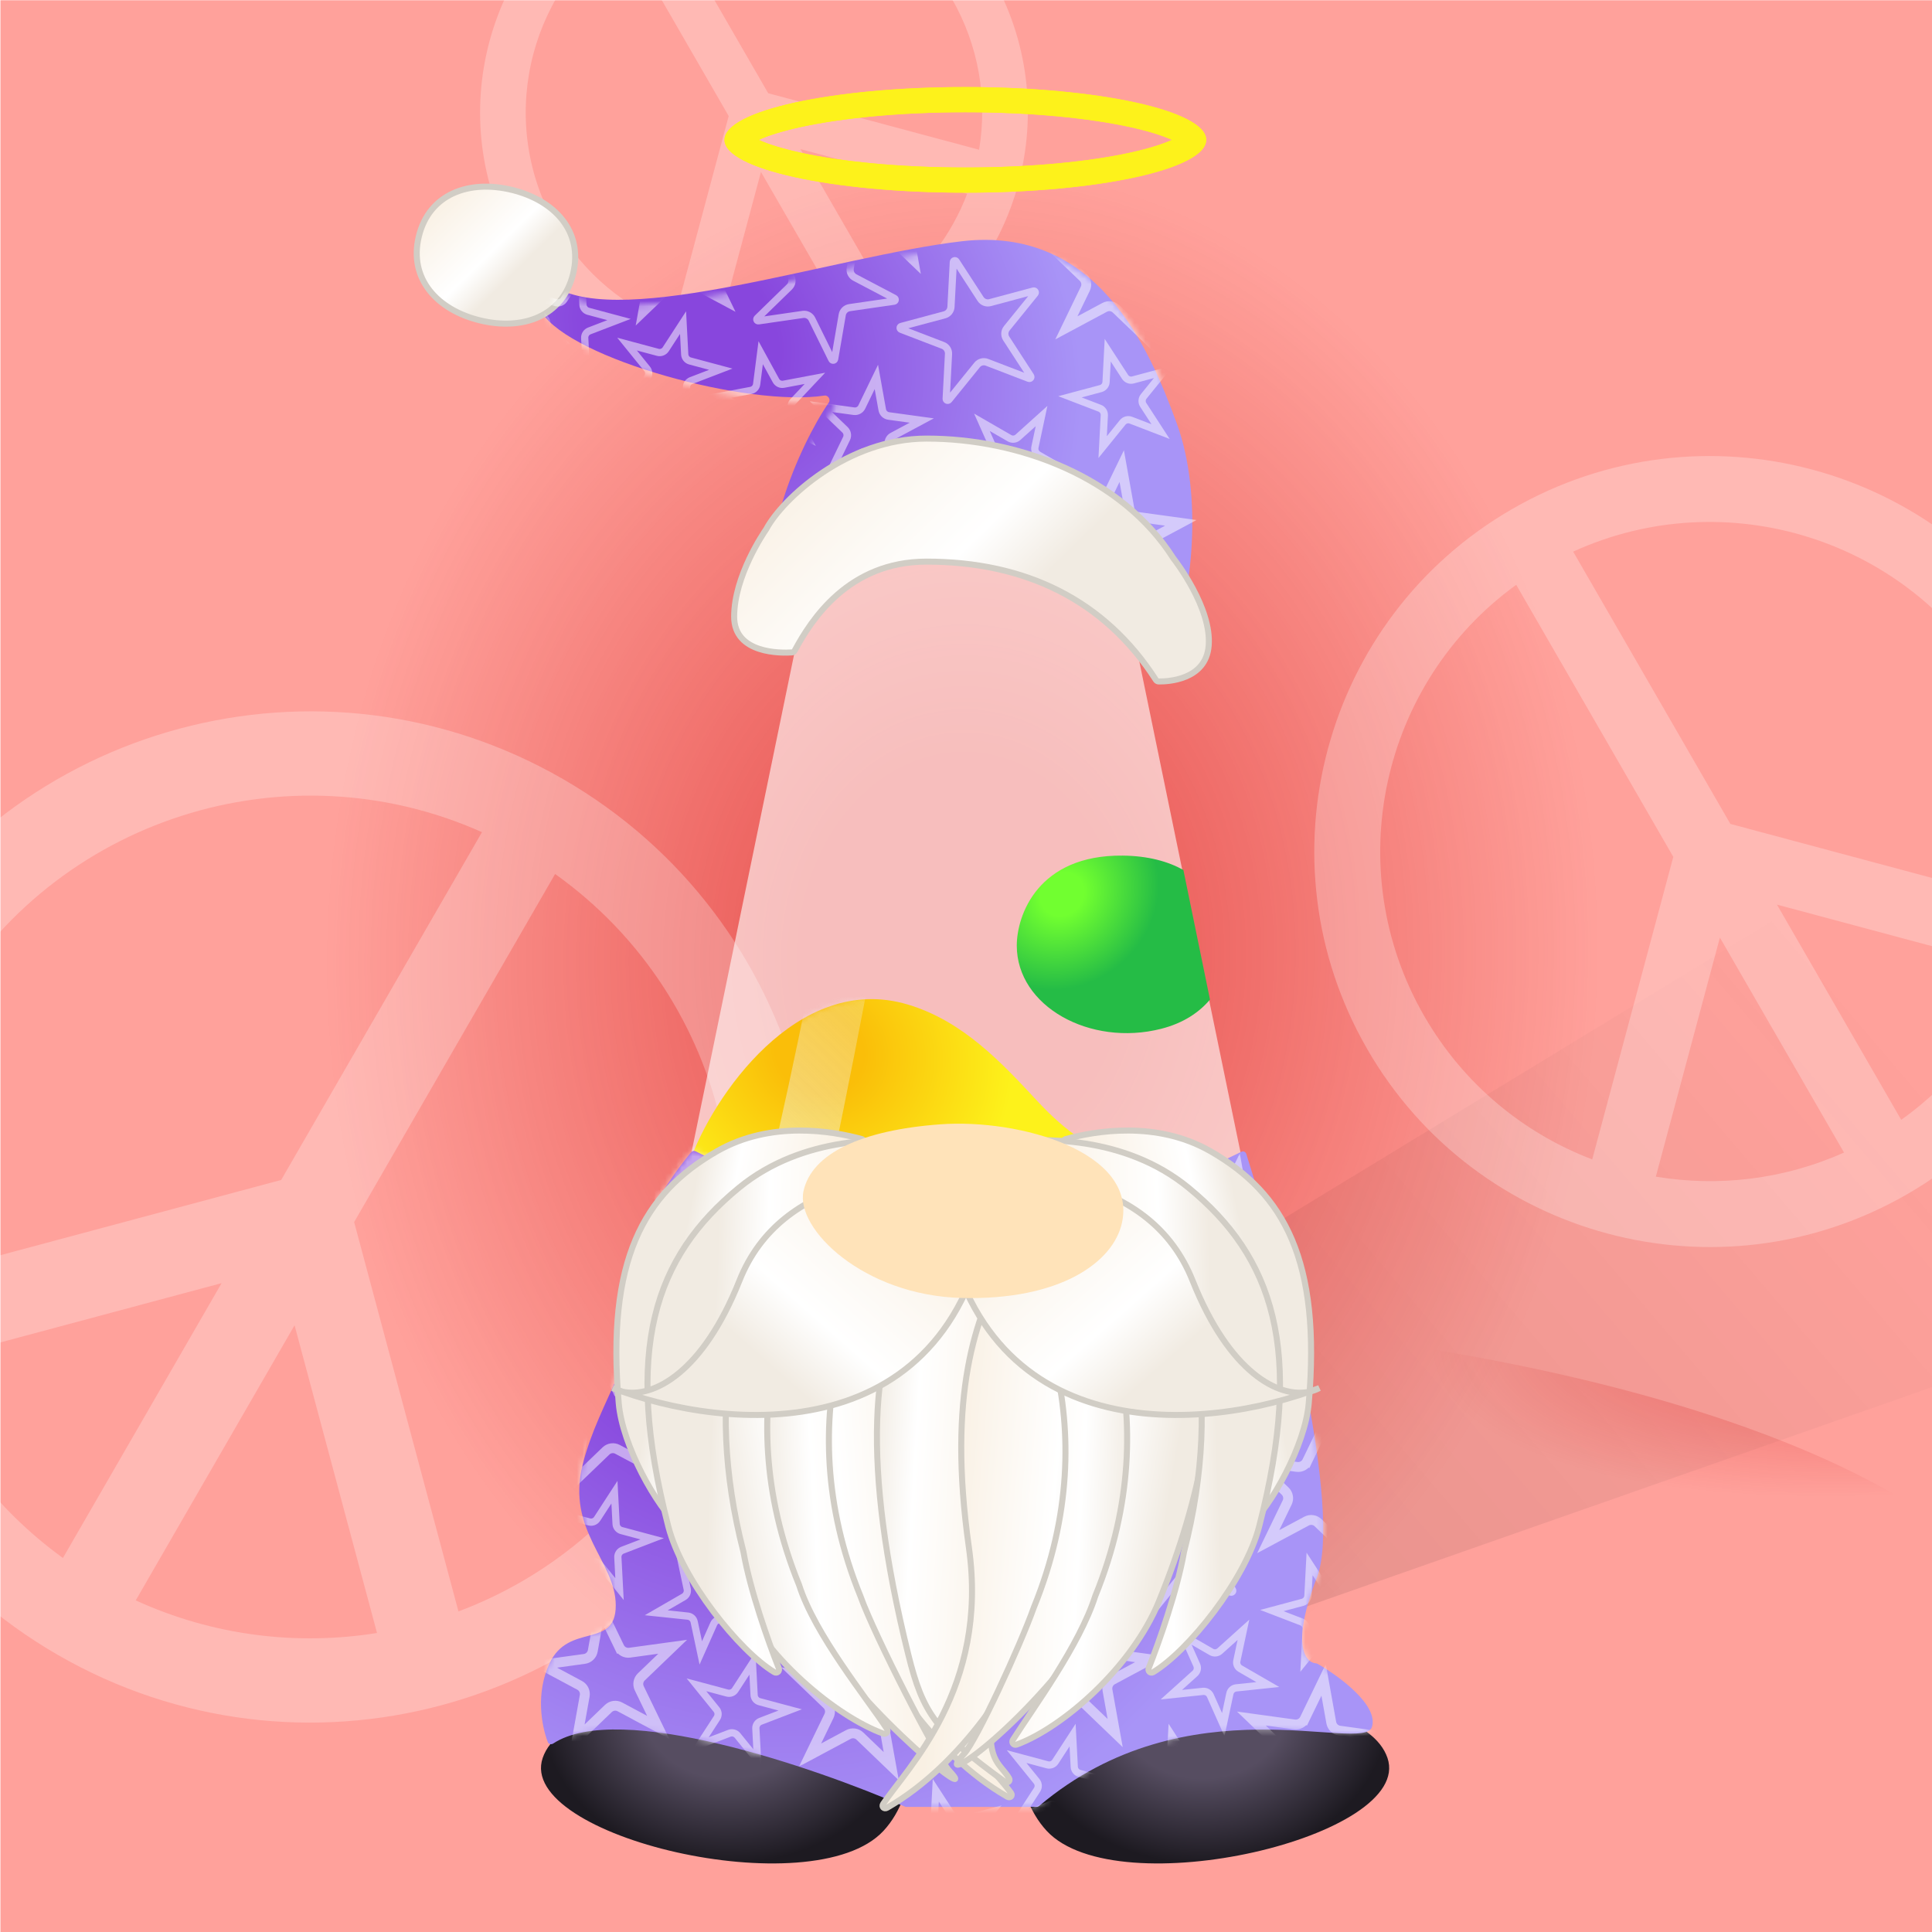 
    <svg width="350" height="350" viewBox="0 0 350 350" fill="none" xmlns="http://www.w3.org/2000/svg">
    
  <!-- Peach BG -->
  <g clip-path="url(#clip0_28_283)">
  <rect width="350" height="350" fill="white"/>
  <rect x="0.08" y="0.045" width="350" height="350" fill="#FFA19B"/>
  <path d="M135.979 279.538L354.5 146.5L430.987 222.879L219.56 297.049C219.56 297.049 203 274 182 273C161 272 135.979 279.538 135.979 279.538Z" fill="url(#paint0_linear_28_283)" fill-opacity="0.1"/>
  <g opacity="0.45" filter="url(#filter0_f_28_283)">
  <ellipse rx="194.596" ry="66.764" transform="matrix(1 0.002 0.002 -1 176.078 304.638)" fill="url(#paint1_radial_28_283)"/>
  </g>
  <g opacity="0.7" filter="url(#filter1_f_28_283)">
  <ellipse cx="174.396" cy="137.609" rx="196.647" ry="242.448" transform="rotate(0.127 174.396 137.609)" fill="url(#paint2_radial_28_283)" fill-opacity="0.6"/>
  </g>
  </g>
  <defs>
  <filter id="filter0_f_28_283" x="-23.076" y="233.315" width="398.306" height="142.646" filterUnits="userSpaceOnUse" color-interpolation-filters="sRGB">
  <feFlood flood-opacity="0" result="BackgroundImageFix"/>
  <feBlend mode="normal" in="SourceGraphic" in2="BackgroundImageFix" result="shape"/>
  <feGaussianBlur stdDeviation="2.279" result="effect1_foregroundBlur_28_283"/>
  </filter>
  <filter id="filter1_f_28_283" x="-26.808" y="-109.396" width="402.409" height="494.01" filterUnits="userSpaceOnUse" color-interpolation-filters="sRGB">
  <feFlood flood-opacity="0" result="BackgroundImageFix"/>
  <feBlend mode="normal" in="SourceGraphic" in2="BackgroundImageFix" result="shape"/>
  <feGaussianBlur stdDeviation="2.279" result="effect1_foregroundBlur_28_283"/>
  </filter>
  <linearGradient id="paint0_linear_28_283" x1="194.835" y1="260.638" x2="316.537" y2="156.936" gradientUnits="userSpaceOnUse">
  <stop/>
  <stop offset="1" stop-color="#333333" stop-opacity="0"/>
  </linearGradient>
  <radialGradient id="paint1_radial_28_283" cx="0" cy="0" r="1" gradientUnits="userSpaceOnUse" gradientTransform="translate(194.596 76.624) rotate(99.123) scale(43.977 125.337)">
  <stop offset="0.229" stop-color="#CF0000"/>
  <stop offset="0.906" stop-color="#CF0000" stop-opacity="0"/>
  </radialGradient>
  <radialGradient id="paint2_radial_28_283" cx="0" cy="0" r="1" gradientUnits="userSpaceOnUse" gradientTransform="translate(174.396 173.413) rotate(92.559) scale(157.837 128.153)">
  <stop offset="0.229" stop-color="#CF0000"/>
  <stop offset="0.906" stop-color="#CF0000" stop-opacity="0"/>
  </radialGradient>
  <clipPath id="clip0_28_283">
  <rect width="350" height="350" fill="white"/>
  </clipPath>
  </defs>

    
  <!-- Peace Overlay -->
  <g clip-path="url(#clip0_589_71590)">
  <g style="mix-blend-mode:overlay">
  <path fill-rule="evenodd" clip-rule="evenodd" d="M10.438 299.782C54.242 325.073 110.255 310.064 135.546 266.26C160.836 222.455 145.828 166.443 102.023 141.152C58.219 115.861 2.206 130.87 -23.085 174.674C-48.375 218.479 -33.367 274.492 10.438 299.782ZM-9.865 182.307C9.87 148.124 52.054 134.983 87.313 150.756L50.937 213.761L-19.133 232.536C-21.82 215.821 -18.99 198.11 -9.865 182.307ZM64.157 221.392L100.563 158.335C132.246 180.885 142.166 224.264 122.326 258.628C113.124 274.566 99.041 285.93 83.055 291.921L64.157 221.392ZM68.299 295.83C53.848 298.153 38.653 296.353 24.589 289.926L53.363 240.087L68.299 295.83ZM-15.224 247.291L40.144 232.455L11.4 282.241C-1.065 273.218 -10.105 260.949 -15.224 247.291Z" fill="white" fill-opacity="0.25"/>
  </g>
  <g style="mix-blend-mode:overlay">
  <path fill-rule="evenodd" clip-rule="evenodd" d="M345.565 216.307C379.83 196.524 391.57 152.71 371.787 118.446C352.005 84.181 308.191 72.441 273.926 92.224C239.661 112.007 227.921 155.821 247.704 190.085C267.487 224.35 311.301 236.09 345.565 216.307ZM258.044 184.115C242.607 157.377 250.204 123.661 274.679 105.945L303.132 155.228L288.446 210.038C276.072 205.321 265.182 196.477 258.044 184.115ZM313.472 149.258L284.995 99.934C312.662 87.29 345.928 97.536 361.447 124.416C368.645 136.883 370.835 150.868 368.641 164.04L313.472 149.258ZM365.518 175.565C361.44 186.263 354.277 195.853 344.423 202.866L321.915 163.881L365.518 175.565ZM299.97 213.161L311.575 169.852L334.059 208.795C323.072 213.71 311.224 215.036 299.97 213.161Z" fill="white" fill-opacity="0.25"/>
  </g>
  <g style="mix-blend-mode:overlay">
  <path fill-rule="evenodd" clip-rule="evenodd" d="M161.393 63.318C185.12 49.619 193.25 19.279 179.551 -4.449C165.852 -28.176 135.511 -36.306 111.784 -22.607C88.056 -8.908 79.927 21.433 93.626 45.16C107.325 68.887 137.665 77.017 161.393 63.318ZM100.786 41.026C90.096 22.51 95.357 -0.837 112.305 -13.105L132.009 21.022L121.839 58.977C113.27 55.711 105.729 49.586 100.786 41.026ZM139.169 16.888L119.449 -17.268C138.608 -26.023 161.644 -18.928 172.39 -0.315C177.375 8.319 178.891 18.003 177.372 27.125L139.169 16.888ZM175.209 35.105C172.385 42.513 167.425 49.154 160.601 54.011L145.015 27.015L175.209 35.105ZM129.819 61.139L137.855 31.149L153.425 58.116C145.816 61.519 137.612 62.438 129.819 61.139Z" fill="white" fill-opacity="0.25"/>
  </g>
  </g>
  <defs>
  <clipPath id="clip0_589_71590">
  <rect width="350" height="350" fill="white"/>
  </clipPath>
  </defs>

    
  <!-- Normal Glass -->
    <path d="M148.717 95L125.019 209.98C124.948 210.324 125.078 210.673 125.367 210.873C128.479 213.027 147.033 225 175 225C202.967 225 221.521 213.027 224.633 210.873C224.922 210.673 225.052 210.324 224.981 209.98L201.283 95C201.249 95.067 201.205 95.129 201.15 95.184C199.818 96.524 193.18 102.106 175 102.106C156.82 102.106 150.182 96.524 148.85 95.184C148.795 95.129 148.751 95.067 148.717 95Z" fill="#FFFFFF" fill-opacity="0.6"/>
  
    
    
    
    
  <!-- Lava 3 -->
    <!-- Color -->
    <path d="M214.381 157.604L219.2 181.084C217.285 183.349 214.448 185.339 210.334 186.382C197.471 189.642 184.2 182.306 184.2 171.303C184.2 165.801 188.039 154.839 203.392 155.002C208.021 155.051 211.616 156.065 214.381 157.604Z" fill="url(#paint0_radial_931_113862)"/>
<defs>
<radialGradient id="paint0_radial_931_113862" cx="0" cy="0" r="1" gradientUnits="userSpaceOnUse" gradientTransform="translate(192.4 161.977) rotate(48.294) scale(18.572 20.459)">
<stop offset="0.203" style="stop-color: #71FF30;"/>
<stop offset="0.891" style="stop-color: #25BC46;"/>
</radialGradient>
</defs>
  
    
  <!-- Lava 4 -->
    <!-- Color -->
    <path d="M225 210.659C220.5 214 200.704 225 175.402 225C147.201 225 128.492 213.024 125.354 210.869C125.163 210.738 125.042 210.543 125 210.328C128.968 198.996 144.393 175.959 164.496 181.99C174.451 184.976 181.421 192.474 187.975 199.525C198.127 210.446 208 213.5 225 210.659C224.675 211.045 225.345 210.27 225 210.659Z" fill="url(#paint0_radial_931_113863)"/>
<mask id="mask0_931_113863" style="mask-type:alpha" maskUnits="userSpaceOnUse" x="124" y="180" width="101" height="45">
<path d="M223.866 211.799C218.236 215.343 200.575 225 175.272 225C147.071 225 128.362 213.003 125.225 210.845C125.034 210.714 124.912 210.519 124.87 210.303C128.839 198.951 144.263 175.875 164.366 181.916C174.321 184.908 181.291 192.418 187.845 199.481C197.997 210.421 207.154 220.288 224.87 210.635C224.545 211.021 224.21 211.409 223.866 211.799Z" fill="url(#paint1_radial_931_113863)"/>
</mask>
<g mask="url(#mask0_931_113863)">
<g filter="url(#filter0_f_931_113863)">
<mask id="mask1_931_113863" style="mask-type:alpha" maskUnits="userSpaceOnUse" x="124" y="94" width="102" height="132">
<path d="M148.862 95.32C148.949 94.896 149.322 94.592 149.755 94.592H200.246C200.679 94.592 201.052 94.896 201.139 95.32L224.993 211.414C225.075 211.811 224.888 212.211 224.527 212.393C220.624 214.365 198.376 225.073 175 225.383C151.578 225.694 129.288 214.434 125.45 212.396C125.1 212.21 124.924 211.818 125.004 211.429L148.862 95.32Z" fill="#577096" fill-opacity="0.75"/>
</mask>
<g mask="url(#mask1_931_113863)">
<g filter="url(#filter1_f_931_113863)">
<path d="M155.407 125.557C156.47 105.273 134.471 86.439 128.929 67.254C133.388 65.453 144.05 71.046 152.675 76.381C163.456 83.049 162.879 109.38 164.625 126.04C166.022 139.368 148.453 223.657 144.015 241.737L131.716 241.093C140.242 214.936 154.587 141.211 155.407 125.557Z" fill="url(#paint2_linear_931_113863)" fill-opacity="0.6"/>
</g>
</g>
</g>
</g>
<defs>
<filter id="filter0_f_931_113863" x="122.591" y="92.313" width="105.59" height="135.355" filterUnits="userSpaceOnUse" color-interpolation-filters="sRGB">
<feFlood flood-opacity="0" result="BackgroundImageFix"/>
<feBlend mode="normal" in="SourceGraphic" in2="BackgroundImageFix" result="shape"/>
<feGaussianBlur stdDeviation="1.139" result="effect1_foregroundBlur_931_113863"/>
</filter>
<filter id="filter1_f_931_113863" x="128.017" y="65.999" width="37.598" height="176.65" filterUnits="userSpaceOnUse" color-interpolation-filters="sRGB">
<feFlood flood-opacity="0" result="BackgroundImageFix"/>
<feBlend mode="normal" in="SourceGraphic" in2="BackgroundImageFix" result="shape"/>
<feGaussianBlur stdDeviation="0.456" result="effect1_foregroundBlur_931_113863"/>
</filter>
<radialGradient id="paint0_radial_931_113863" cx="0" cy="0" r="1" gradientUnits="userSpaceOnUse" gradientTransform="translate(148.451 190.545) rotate(28.226) scale(40.108 37.068)">
<stop offset="0.203" style="stop-color: #FABE09;"/>
<stop offset="0.891" style="stop-color: #FDF21B;"/>
</radialGradient>
<radialGradient id="paint1_radial_931_113863" cx="0" cy="0" r="1" gradientUnits="userSpaceOnUse" gradientTransform="translate(146.382 191.229) rotate(27.085) scale(58.922 42.316)">
<stop offset="0.302" stop-color="#FFB800"/>
<stop offset="1" stop-color="#FF7800"/>
</radialGradient>
<linearGradient id="paint2_linear_931_113863" x1="160.729" y1="221.194" x2="201.954" y2="178.256" gradientUnits="userSpaceOnUse">
<stop stop-color="#F2F2F2"/>
<stop offset="0" stop-color="#F2F2F2"/>
<stop offset="0.052" stop-color="#F2F2F2" stop-opacity="0.948"/>
<stop offset="1" stop-color="#F2F2F2" stop-opacity="0"/>
</linearGradient>
</defs>
  
  
    
  <!-- OG Wizard -->
  <path d="M213.19 76.728C218.026 90.013 215.819 107.746 212.535 116.332C212.349 116.819 211.696 116.87 211.399 116.441C202.343 103.371 186.05 97.091 169.228 97.091C156.313 97.091 145.639 106.089 142.042 111.453C141.751 111.888 141.085 111.872 140.884 111.388C136.228 100.167 144.843 80.616 150.16 72.905C150.525 72.375 150.004 71.561 149.368 71.659C135.565 73.781 103.549 65.07 98.147 56.608C98.046 56.45 98.033 56.262 98.093 56.084L99.378 52.27C99.521 51.847 100.032 51.684 100.412 51.918C112.949 59.663 151.386 46.373 174.237 43.706C198.722 40.849 208.182 62.969 213.19 76.728Z" fill="url(#paint0_radial_878_99912)"/>
  <path d="M103.819 49.622C101.941 57.338 94.687 59.921 86.971 58.043C79.255 56.166 73.999 50.538 75.877 42.822C77.755 35.106 85.009 32.522 92.725 34.4C100.441 36.278 105.697 41.906 103.819 49.622Z" fill="url(#paint1_linear_878_99912)" stroke="#D1CDC5" stroke-width="1.091"/>
  <mask id="mask0_878_99912" style="mask-type:alpha" maskUnits="userSpaceOnUse" x="99" y="44" width="118" height="74">
  <path d="M214.19 77.728C219.026 91.013 216.819 108.746 213.535 117.332C213.349 117.819 212.696 117.87 212.399 117.441C203.343 104.371 187.05 98.091 170.228 98.091C157.313 98.091 146.639 107.089 143.042 112.453C142.751 112.888 142.085 112.872 141.884 112.388C137.228 101.167 145.843 81.616 151.16 73.905C151.525 73.375 151.004 72.561 150.368 72.659C136.565 74.781 104.549 66.07 99.147 57.608C99.046 57.45 99.033 57.262 99.093 57.084L100.378 53.27C100.521 52.847 101.032 52.684 101.412 52.918C113.949 60.663 152.386 47.373 175.237 44.706C199.722 41.849 209.182 63.969 214.19 77.728Z" fill="url(#paint2_radial_878_99912)"/>
  </mask>
  <g mask="url(#mask0_878_99912)">
  <path d="M120.772 32.783L124.201 39.867L125.007 39.477L124.201 39.868C124.539 40.566 125.289 40.967 126.058 40.861L133.855 39.789L128.177 45.24C127.618 45.777 127.468 46.614 127.806 47.312L131.235 54.397L124.296 50.681C123.612 50.315 122.77 50.431 122.211 50.968L116.532 56.42L117.922 48.672C118.059 47.908 117.688 47.143 117.004 46.777L110.065 43.061L117.863 41.989C118.632 41.883 119.245 41.294 119.382 40.531L120.772 32.783Z" stroke="white" stroke-opacity="0.5" stroke-width="1.791"/>
  <path d="M121.205 79.441L124.635 86.525L125.441 86.135L124.635 86.525C124.973 87.224 125.722 87.625 126.491 87.519L134.289 86.446L128.611 91.898C128.051 92.435 127.901 93.272 128.239 93.97L131.669 101.055L124.73 97.339C124.046 96.973 123.204 97.089 122.644 97.626L116.966 103.078L118.355 95.33C118.492 94.566 118.122 93.801 117.438 93.435L110.499 89.719L118.297 88.646C119.065 88.541 119.679 87.952 119.816 87.188L121.205 79.441Z" stroke="white" stroke-opacity="0.5" stroke-width="1.791"/>
  <path d="M154.942 40.352C155.132 40.166 155.449 40.333 155.404 40.595L154.028 48.606C153.912 49.278 154.243 49.948 154.847 50.266L162.04 54.05C162.276 54.174 162.215 54.527 161.952 54.565L153.908 55.732C153.233 55.83 152.697 56.352 152.582 57.024L151.206 65.035C151.161 65.297 150.806 65.349 150.689 65.11L147.093 57.82C146.791 57.208 146.13 56.86 145.455 56.958L137.411 58.125C137.147 58.163 136.989 57.842 137.18 57.656L143.002 51.984C143.49 51.508 143.617 50.771 143.315 50.16L139.72 42.87C139.602 42.631 139.858 42.381 140.094 42.505L147.288 46.289C147.891 46.607 148.631 46.5 149.12 46.024L154.942 40.352Z" stroke="white" stroke-opacity="0.5" stroke-width="1.3"/>
  <path d="M123.741 58.444L124.043 64.198C124.072 64.765 124.464 65.248 125.013 65.395L130.578 66.886L125.199 68.951C124.669 69.155 124.33 69.677 124.36 70.244L124.661 75.997L121.035 71.52C120.678 71.078 120.077 70.917 119.547 71.121L114.168 73.186L117.306 68.354C117.615 67.877 117.582 67.256 117.225 66.815L113.599 62.337L119.164 63.828C119.713 63.975 120.294 63.752 120.603 63.276L123.741 58.444Z" stroke="white" stroke-opacity="0.5" stroke-width="1.311"/>
  <path d="M147.306 91.444L147.607 97.198C147.637 97.765 148.028 98.248 148.577 98.395L154.142 99.886L148.763 101.951C148.233 102.155 147.894 102.677 147.924 103.244L148.225 108.997L144.6 104.52C144.242 104.078 143.641 103.917 143.111 104.121L137.732 106.186L140.87 101.354C141.179 100.877 141.147 100.256 140.789 99.815L137.164 95.337L142.729 96.828C143.277 96.975 143.858 96.752 144.168 96.276L147.306 91.444Z" stroke="white" stroke-opacity="0.5" stroke-width="1.311"/>
  <path d="M105.306 49.444L105.607 55.197C105.637 55.765 106.028 56.248 106.577 56.395L112.142 57.886L106.763 59.951C106.233 60.155 105.894 60.676 105.924 61.244L106.225 66.997L102.6 62.52C102.242 62.078 101.641 61.917 101.111 62.121L95.732 64.186L98.87 59.354C99.179 58.877 99.147 58.256 98.789 57.815L95.163 53.337L100.729 54.828C101.277 54.975 101.858 54.752 102.168 54.276L105.306 49.444Z" stroke="white" stroke-opacity="0.5" stroke-width="1.311"/>
  <path d="M137.807 63.894L140.572 68.949C140.845 69.447 141.407 69.713 141.966 69.608L147.627 68.54L143.675 72.732C143.285 73.145 143.206 73.762 143.478 74.26L146.244 79.315L141.035 76.851C140.522 76.608 139.911 76.724 139.521 77.137L135.568 81.329L136.302 75.614C136.374 75.051 136.076 74.505 135.562 74.262L130.354 71.798L136.016 70.73C136.574 70.625 137.001 70.172 137.073 69.609L137.807 63.894Z" stroke="white" stroke-opacity="0.5" stroke-width="1.311"/>
  <path d="M203.645 37.783L200.216 44.867L199.41 44.477L200.216 44.868C199.877 45.566 199.128 45.967 198.359 45.861L190.562 44.789L196.24 50.24C196.799 50.777 196.949 51.614 196.611 52.312L193.181 59.397L200.121 55.681C200.805 55.315 201.647 55.431 202.206 55.968L207.885 61.42L206.495 53.672C206.358 52.908 206.729 52.143 207.413 51.777L214.352 48.061L206.554 46.989C205.785 46.883 205.172 46.294 205.035 45.531L203.645 37.783Z" stroke="white" stroke-opacity="0.5" stroke-width="1.791"/>
  <path d="M161.212 23.441L157.782 30.525L156.976 30.135L157.782 30.525C157.444 31.224 156.695 31.625 155.926 31.519L148.128 30.446L153.806 35.898C154.366 36.435 154.516 37.272 154.178 37.97L150.748 45.055L157.687 41.339C158.371 40.973 159.213 41.089 159.773 41.626L165.451 47.078L164.061 39.33C163.925 38.566 164.295 37.801 164.979 37.435L171.918 33.719L164.12 32.646C163.352 32.541 162.738 31.952 162.601 31.188L161.212 23.441Z" stroke="white" stroke-opacity="0.5" stroke-width="1.791"/>
  <path d="M158.761 68.285L156.125 73.728C155.866 74.265 155.29 74.573 154.699 74.492L148.708 73.668L153.071 77.856C153.501 78.269 153.616 78.912 153.356 79.448L150.721 84.892L156.052 82.037C156.578 81.756 157.225 81.845 157.655 82.257L162.018 86.446L160.95 80.493C160.845 79.906 161.129 79.319 161.655 79.037L166.986 76.182L160.995 75.358C160.405 75.277 159.933 74.825 159.828 74.238L158.761 68.285Z" stroke="white" stroke-opacity="0.5" stroke-width="1.376"/>
  <path d="M169.645 84.441L166.216 91.525L165.41 91.135L166.216 91.525C165.877 92.224 165.128 92.625 164.359 92.519L156.562 91.446L162.24 96.898C162.799 97.435 162.949 98.272 162.611 98.97L159.181 106.055L166.121 102.339C166.805 101.973 167.647 102.089 168.206 102.626L173.885 108.078L172.495 100.33C172.358 99.566 172.729 98.801 173.413 98.435L180.352 94.719L172.554 93.646C171.785 93.541 171.172 92.952 171.035 92.188L169.645 84.441Z" stroke="white" stroke-opacity="0.5" stroke-width="1.791"/>
  <path d="M203.212 84.441L199.782 91.525L198.976 91.135L199.782 91.525C199.444 92.224 198.695 92.625 197.926 92.519L190.128 91.446L195.806 96.898C196.366 97.435 196.516 98.272 196.178 98.97L192.748 106.055L199.687 102.339C200.371 101.973 201.213 102.089 201.773 102.626L207.451 108.078L206.061 100.33C205.925 99.566 206.295 98.801 206.979 98.435L213.918 94.719L206.12 93.646C205.352 93.541 204.738 92.952 204.601 92.188L203.212 84.441Z" stroke="white" stroke-opacity="0.5" stroke-width="1.791"/>
  <path d="M173.21 47.344C173.065 47.12 172.719 47.213 172.705 47.479L172.279 55.596C172.244 56.277 171.773 56.858 171.114 57.035L163.263 59.139C163.006 59.207 162.987 59.565 163.236 59.66L170.824 62.573C171.461 62.818 171.868 63.444 171.832 64.126L171.407 72.243C171.393 72.509 171.727 72.637 171.895 72.43L177.01 66.113C177.439 65.583 178.161 65.39 178.798 65.634L186.387 68.547C186.635 68.642 186.86 68.364 186.715 68.141L182.289 61.324C181.917 60.752 181.956 60.006 182.385 59.475L187.501 53.159C187.668 52.952 187.473 52.651 187.216 52.72L179.365 54.824C178.706 55.001 178.008 54.733 177.637 54.161L173.21 47.344Z" stroke="white" stroke-opacity="0.5" stroke-width="1.3"/>
  <path d="M200.676 63.444L200.374 69.198C200.345 69.765 199.953 70.248 199.404 70.395L193.839 71.886L199.218 73.951C199.748 74.155 200.087 74.677 200.057 75.244L199.756 80.997L203.382 76.52C203.739 76.078 204.34 75.917 204.87 76.121L210.249 78.186L207.111 73.354C206.802 72.877 206.835 72.256 207.192 71.815L210.818 67.337L205.253 68.828C204.704 68.975 204.123 68.752 203.814 68.276L200.676 63.444Z" stroke="white" stroke-opacity="0.5" stroke-width="1.311"/>
  <path d="M224.676 102.444L224.374 108.198C224.345 108.765 223.953 109.248 223.404 109.395L217.839 110.886L223.218 112.951C223.748 113.155 224.087 113.677 224.057 114.244L223.756 119.997L227.382 115.52C227.739 115.078 228.34 114.917 228.87 115.121L234.249 117.186L231.111 112.354C230.802 111.877 230.835 111.256 231.192 110.815L234.818 106.337L229.253 107.828C228.704 107.975 228.123 107.752 227.814 107.276L224.676 102.444Z" stroke="white" stroke-opacity="0.5" stroke-width="1.311"/>
  <path d="M181.957 112.444L181.656 118.198C181.626 118.765 181.234 119.248 180.686 119.395L175.12 120.886L180.499 122.951C181.03 123.155 181.368 123.677 181.339 124.244L181.037 129.997L184.663 125.52C185.021 125.078 185.621 124.917 186.152 125.121L191.531 127.186L188.393 122.354C188.083 121.877 188.116 121.256 188.473 120.815L192.099 116.337L186.534 117.828C185.985 117.975 185.404 117.752 185.095 117.276L181.957 112.444Z" stroke="white" stroke-opacity="0.5" stroke-width="1.311"/>
  <path d="M188.69 75.367L184.408 79.222C183.986 79.602 183.367 79.667 182.875 79.383L177.886 76.502L180.229 81.766C180.46 82.285 180.331 82.893 179.909 83.273L175.627 87.129L181.357 86.526C181.922 86.467 182.461 86.778 182.692 87.297L185.035 92.56L186.233 86.925C186.351 86.369 186.813 85.953 187.378 85.893L193.108 85.291L188.119 82.41C187.627 82.126 187.374 81.558 187.492 81.002L188.69 75.367Z" stroke="white" stroke-opacity="0.5" stroke-width="1.311"/>
  </g>
  <path d="M167.849 79.454C153.475 79.454 141.762 90.355 138.826 95.841C138.813 95.865 138.801 95.885 138.785 95.908C138.397 96.466 132.999 104.362 132.999 111.712C132.999 118.527 141.633 118.313 143.467 118.191C143.684 118.177 143.866 118.053 143.968 117.861C146.957 112.297 153.705 101.741 167.849 101.741C185.74 101.741 200.096 108.689 209.395 123.161C209.508 123.336 209.694 123.45 209.903 123.453C211.504 123.476 218.451 123.214 218.964 116.991C219.526 110.177 213.012 101.715 212.596 101.181C212.582 101.163 212.569 101.145 212.556 101.126C203.257 86.483 184.683 79.454 167.849 79.454Z" fill="url(#paint3_linear_878_99912)" stroke="#D1CDC5" stroke-width="1.091"/>
  <path d="M98.315 318.461C103.193 304.238 148.815 306.961 148.815 306.961L159.84 281.336C159.84 281.336 172.815 317.961 160.036 331.694C147.257 345.427 93.438 332.684 98.315 318.461Z" fill="url(#paint4_radial_878_99912)"/>
  <path d="M251.353 318.461C246.475 304.238 200.853 306.961 200.853 306.961L189.828 281.336C189.828 281.336 176.853 317.961 189.632 331.694C202.41 345.427 256.23 332.684 251.353 318.461Z" fill="url(#paint5_radial_878_99912)"/>
  <path d="M238.55 285.836C243.296 273.576 232.465 229.999 225.777 209.043C225.655 208.662 225.252 208.483 224.893 208.657C219.839 211.114 187.034 226.836 175.05 226.836C162.903 226.836 130.234 210.681 126.004 208.564C125.733 208.428 125.415 208.495 125.222 208.728C120.483 214.433 112.097 227.02 114.051 234.836C116.551 244.836 108.551 253.336 105.551 265.336C102.551 277.336 111.551 282.836 111.551 290.836C111.551 298.836 103.05 293.836 99.55 301.336C96.999 306.802 98.128 312.683 99.231 315.577C99.381 315.971 99.863 316.09 100.215 315.858C112.099 308.027 147.363 320.083 163.929 327.283C164.011 327.319 164.096 327.336 164.186 327.336H187.809C187.965 327.336 188.118 327.278 188.237 327.178C215.197 304.398 247.053 317.825 248.55 312.836C249.735 308.887 242.568 303.637 238.697 301.42C238.599 301.364 238.491 301.338 238.378 301.328C236.397 301.153 233.886 297.885 238.55 285.836Z" fill="url(#paint6_radial_878_99912)"/>
  <mask id="mask1_878_99912" style="mask-type:alpha" maskUnits="userSpaceOnUse" x="98" y="208" width="151" height="120">
  <path d="M238.55 285.836C243.296 273.576 232.465 229.999 225.777 209.043C225.655 208.662 225.252 208.483 224.893 208.657C219.839 211.114 187.034 226.836 175.05 226.836C162.903 226.836 130.234 210.681 126.004 208.564C125.733 208.428 125.415 208.495 125.222 208.728C120.483 214.433 112.097 227.02 114.051 234.836C116.551 244.836 108.551 253.336 105.551 265.336C102.551 277.336 111.551 282.836 111.551 290.836C111.551 298.836 103.05 293.836 99.55 301.336C96.999 306.802 98.128 312.683 99.231 315.577C99.381 315.971 99.863 316.09 100.215 315.858C112.099 308.027 147.363 320.083 163.929 327.283C164.011 327.319 164.096 327.336 164.186 327.336H187.809C187.965 327.336 188.118 327.278 188.237 327.178C215.197 304.398 247.053 317.825 248.55 312.836C249.735 308.887 242.568 303.637 238.697 301.42C238.599 301.364 238.491 301.338 238.378 301.328C236.397 301.153 233.886 297.885 238.55 285.836Z" fill="url(#paint7_radial_878_99912)"/>
  <path d="M225.257 209.209C228.596 219.669 232.97 235.782 235.916 250.805C237.389 258.317 238.503 265.545 238.953 271.652C239.405 277.786 239.18 282.698 238.041 285.639C235.698 291.692 235.122 295.623 235.431 298.102C235.743 300.605 236.997 301.754 238.33 301.872C238.395 301.878 238.419 301.889 238.426 301.893C240.336 302.987 243.054 304.828 245.138 306.868C246.181 307.889 247.042 308.939 247.571 309.951C248.101 310.963 248.268 311.879 248.027 312.679C247.943 312.962 247.609 313.258 246.556 313.41C245.55 313.556 244.128 313.534 242.316 313.433C241.423 313.384 240.443 313.315 239.385 313.242C236.188 313.019 232.282 312.747 227.937 312.79C216.345 312.905 201.498 315.259 187.885 326.761C187.861 326.781 187.831 326.791 187.809 326.791H164.186C164.174 326.791 164.165 326.789 164.157 326.787C164.153 326.786 164.15 326.785 164.146 326.783C155.843 323.174 142.854 318.348 130.442 315.403C124.237 313.931 118.157 312.924 112.869 312.781C107.599 312.639 103.028 313.351 99.915 315.402C99.871 315.431 99.824 315.435 99.791 315.426C99.775 315.421 99.764 315.415 99.758 315.409C99.752 315.404 99.746 315.397 99.74 315.383C98.666 312.565 97.579 306.849 100.044 301.567C101.599 298.236 104.164 297.555 106.643 296.897C106.764 296.865 106.884 296.833 107.004 296.8C108.271 296.46 109.571 296.075 110.535 295.201C111.533 294.294 112.096 292.938 112.096 290.836C112.096 288.731 111.504 286.809 110.691 284.946C110.205 283.83 109.619 282.695 109.03 281.553C108.652 280.82 108.273 280.084 107.917 279.348C106.069 275.53 104.624 271.293 106.08 265.468C107.179 261.072 108.949 257.17 110.64 253.44C111.236 252.126 111.822 250.834 112.366 249.549C114.437 244.652 115.875 239.885 114.58 234.704C114.121 232.868 114.261 230.713 114.835 228.393C115.408 226.077 116.402 223.632 117.613 221.237C120.035 216.445 123.291 211.906 125.641 209.077C125.659 209.055 125.679 209.045 125.696 209.042C125.713 209.038 125.735 209.039 125.76 209.052C127.879 210.112 137.116 214.687 147.346 218.997C152.461 221.152 157.832 223.244 162.691 224.798C167.533 226.348 171.922 227.382 175.05 227.382C178.136 227.382 182.501 226.376 187.346 224.862C192.207 223.343 197.605 221.294 202.777 219.173C213.124 214.929 222.601 210.378 225.131 209.148C225.167 209.13 225.19 209.135 225.205 209.141C225.22 209.148 225.243 209.165 225.257 209.209Z" stroke="white" stroke-opacity="0.5" stroke-width="1.091"/>
  </mask>
  <g mask="url(#mask1_878_99912)">
  <path d="M108.343 244.665L111.773 251.75L112.579 251.359L111.773 251.75C112.111 252.448 112.861 252.849 113.629 252.743L121.427 251.671L115.749 257.122C115.189 257.659 115.039 258.496 115.377 259.194L118.807 266.279L111.868 262.564C111.184 262.197 110.342 262.313 109.782 262.85L104.104 268.302L105.494 260.554C105.631 259.79 105.26 259.025 104.576 258.659L97.637 254.943L105.435 253.871C106.204 253.765 106.817 253.176 106.954 252.412L108.343 244.665Z" stroke="white" stroke-opacity="0.5" stroke-width="1.791"/>
  <path d="M149.895 230.164C150.049 229.311 151.205 229.151 151.583 229.932L155.013 237.017C155.182 237.366 155.557 237.567 155.941 237.514L163.739 236.441C164.598 236.323 165.107 237.374 164.481 237.974L158.803 243.426C158.523 243.694 158.448 244.113 158.617 244.462L162.047 251.547C162.425 252.327 161.583 253.136 160.818 252.726L153.879 249.011C153.537 248.828 153.116 248.885 152.836 249.154L147.158 254.605C146.532 255.206 145.503 254.655 145.656 253.801L147.046 246.054C147.114 245.672 146.929 245.289 146.587 245.106L139.648 241.39C138.883 240.981 139.089 239.832 139.949 239.714L147.747 238.641C148.131 238.588 148.437 238.294 148.506 237.912L149.895 230.164Z" fill="white" fill-opacity="0.5"/>
  <path d="M150.777 230.322L154.207 237.407L155.013 237.017L154.207 237.407C154.545 238.106 155.294 238.507 156.063 238.401L163.861 237.328L158.183 242.78C157.623 243.317 157.473 244.154 157.811 244.852L161.241 251.937L154.302 248.221C153.618 247.855 152.776 247.971 152.216 248.508L146.538 253.959L147.927 246.212C148.064 245.448 147.694 244.683 147.01 244.317L140.071 240.601L147.869 239.528C148.637 239.423 149.25 238.834 149.387 238.07L150.777 230.322Z" stroke="white" stroke-opacity="0.5" stroke-width="1.791"/>
  <path d="M149.895 277.164C150.049 276.311 151.205 276.151 151.583 276.932L155.013 284.017C155.182 284.366 155.557 284.567 155.941 284.514L163.739 283.441C164.598 283.323 165.107 284.374 164.481 284.974L158.803 290.426C158.523 290.694 158.448 291.113 158.617 291.462L162.047 298.547C162.425 299.327 161.583 300.136 160.818 299.726L153.879 296.011C153.537 295.828 153.116 295.885 152.836 296.154L147.158 301.605C146.532 302.206 145.503 301.655 145.656 300.801L147.046 293.054C147.114 292.672 146.929 292.289 146.587 292.106L139.648 288.39C138.883 287.981 139.089 286.832 139.949 286.714L147.747 285.641C148.131 285.588 148.437 285.294 148.506 284.912L149.895 277.164Z" fill="white" fill-opacity="0.5"/>
  <path d="M150.777 277.322L154.207 284.407L155.013 284.017L154.207 284.407C154.545 285.106 155.294 285.507 156.063 285.401L163.861 284.328L158.183 289.78C157.623 290.317 157.473 291.154 157.811 291.852L161.241 298.937L154.302 295.221C153.618 294.855 152.776 294.971 152.216 295.508L146.538 300.959L147.927 293.212C148.064 292.448 147.694 291.683 147.01 291.317L140.071 287.601L147.869 286.528C148.637 286.423 149.25 285.834 149.387 285.07L150.777 277.322Z" stroke="white" stroke-opacity="0.5" stroke-width="1.791"/>
  <path d="M108.777 291.322L112.207 298.407L113.013 298.017L112.207 298.407C112.545 299.106 113.294 299.507 114.063 299.401L121.861 298.328L116.183 303.78C115.623 304.317 115.473 305.154 115.811 305.852L119.241 312.937L112.302 309.221C111.618 308.855 110.776 308.971 110.216 309.508L104.538 314.959L105.927 307.212C106.064 306.448 105.694 305.683 105.01 305.317L98.071 301.601L105.869 300.528C106.637 300.423 107.25 299.834 107.387 299.07L108.777 291.322Z" stroke="white" stroke-opacity="0.5" stroke-width="1.791"/>
  <path d="M123.36 199.288C123.549 198.235 124.975 198.039 125.44 199.002L129.668 207.735C129.877 208.165 130.339 208.413 130.812 208.347L140.425 207.025C141.484 206.879 142.111 208.174 141.34 208.915L134.34 215.635C133.995 215.966 133.903 216.482 134.111 216.912L138.339 225.645C138.805 226.608 137.767 227.604 136.825 227.099L128.271 222.519C127.849 222.293 127.33 222.365 126.985 222.696L119.986 229.416C119.215 230.156 117.946 229.477 118.135 228.425L119.848 218.874C119.932 218.403 119.704 217.932 119.282 217.706L110.729 213.126C109.786 212.621 110.04 211.205 111.099 211.059L120.711 209.737C121.185 209.672 121.563 209.309 121.648 208.838L123.36 199.288Z" fill="white" fill-opacity="0.5"/>
  <path d="M128.792 221.546L128.271 222.519L128.792 221.546C127.949 221.095 126.911 221.237 126.221 221.9L119.221 228.619L120.934 219.069C121.103 218.128 120.647 217.184 119.803 216.733L111.25 212.153L120.862 210.83C121.809 210.7 122.565 209.974 122.734 209.033L124.447 199.483L128.675 208.216C129.092 209.077 130.015 209.571 130.963 209.441L140.575 208.119L133.576 214.838C132.886 215.501 132.701 216.532 133.118 217.393L137.346 226.126L128.792 221.546Z" stroke="white" stroke-opacity="0.5" stroke-width="2.208"/>
  <path d="M127.312 230.326L127.613 236.079C127.643 236.647 128.035 237.13 128.583 237.277L134.149 238.768L128.77 240.833C128.239 241.037 127.901 241.558 127.93 242.126L128.232 247.879L124.606 243.402C124.249 242.96 123.648 242.799 123.117 243.003L117.738 245.068L120.876 240.236C121.186 239.759 121.153 239.138 120.796 238.697L117.17 234.219L122.735 235.71C123.284 235.857 123.865 235.634 124.174 235.158L127.312 230.326Z" stroke="white" stroke-opacity="0.5" stroke-width="1.311"/>
  <path d="M138.78 254.226C138.925 254.002 139.271 254.095 139.285 254.361L139.71 262.478C139.746 263.159 140.216 263.74 140.875 263.917L148.727 266.02C148.984 266.089 149.002 266.447 148.754 266.542L141.166 269.455C140.529 269.7 140.122 270.326 140.157 271.008L140.583 279.125C140.597 279.391 140.262 279.519 140.095 279.312L134.98 272.995C134.55 272.465 133.828 272.272 133.191 272.516L125.603 275.429C125.355 275.524 125.129 275.246 125.274 275.023L129.701 268.206C130.073 267.634 130.034 266.888 129.604 266.357L124.489 260.041C124.322 259.834 124.517 259.533 124.774 259.602L132.625 261.706C133.284 261.883 133.982 261.615 134.353 261.043L138.78 254.226Z" stroke="white" stroke-opacity="0.5" stroke-width="1.3"/>
  <path d="M111.312 270.326L111.613 276.079C111.643 276.647 112.035 277.13 112.583 277.277L118.149 278.768L112.77 280.833C112.239 281.037 111.901 281.558 111.93 282.126L112.232 287.879L108.606 283.402C108.249 282.96 107.648 282.799 107.117 283.003L101.738 285.068L104.876 280.236C105.186 279.759 105.153 279.138 104.796 278.697L101.17 274.219L106.735 275.71C107.284 275.857 107.865 275.634 108.174 275.158L111.312 270.326Z" stroke="white" stroke-opacity="0.5" stroke-width="1.311"/>
  <path d="M136.313 301.326L136.614 307.079C136.644 307.647 137.036 308.13 137.584 308.277L143.15 309.768L137.771 311.833C137.24 312.037 136.902 312.558 136.931 313.126L137.233 318.879L133.607 314.402C133.25 313.96 132.649 313.799 132.118 314.003L126.739 316.068L129.877 311.236C130.187 310.759 130.154 310.138 129.797 309.697L126.171 305.219L131.736 306.71C132.285 306.857 132.866 306.634 133.175 306.158L136.313 301.326Z" stroke="white" stroke-opacity="0.5" stroke-width="1.311"/>
  <path d="M194.311 314.326L194.612 320.079C194.642 320.647 195.034 321.13 195.582 321.277L201.148 322.768L195.769 324.833C195.238 325.037 194.9 325.558 194.929 326.126L195.231 331.879L191.605 327.402C191.248 326.96 190.647 326.799 190.116 327.003L184.737 329.068L187.875 324.236C188.185 323.759 188.152 323.138 187.795 322.697L184.169 318.219L189.734 319.71C190.283 319.857 190.864 319.634 191.173 319.158L194.311 314.326Z" stroke="white" stroke-opacity="0.5" stroke-width="1.311"/>
  <path d="M123.299 282.249L127.581 286.104C128.003 286.484 128.622 286.549 129.113 286.265L134.103 283.384L131.76 288.648C131.529 289.167 131.658 289.775 132.08 290.155L136.362 294.01L130.632 293.408C130.067 293.349 129.528 293.66 129.297 294.179L126.954 299.442L125.756 293.807C125.638 293.251 125.175 292.835 124.611 292.775L118.88 292.173L123.87 289.292C124.362 289.008 124.615 288.44 124.497 287.884L123.299 282.249Z" stroke="white" stroke-opacity="0.5" stroke-width="1.311"/>
  <path d="M240.217 257.665L236.787 264.75L235.981 264.359L236.787 264.75C236.449 265.448 235.7 265.849 234.931 265.743L227.133 264.671L232.811 270.122C233.371 270.659 233.521 271.496 233.183 272.194L229.753 279.279L236.692 275.564C237.376 275.197 238.219 275.313 238.778 275.85L244.456 281.302L243.067 273.554C242.93 272.79 243.3 272.025 243.984 271.659L250.923 267.943L243.126 266.871C242.357 266.765 241.744 266.176 241.607 265.412L240.217 257.665Z" stroke="white" stroke-opacity="0.5" stroke-width="1.791"/>
  <path d="M198.665 243.164C198.512 242.311 197.356 242.151 196.978 242.932L193.548 250.017C193.379 250.366 193.004 250.567 192.62 250.514L184.822 249.441C183.962 249.323 183.454 250.374 184.08 250.974L189.758 256.426C190.038 256.694 190.113 257.113 189.944 257.462L186.514 264.547C186.136 265.327 186.978 266.136 187.742 265.726L194.682 262.011C195.024 261.828 195.445 261.885 195.724 262.154L201.403 267.605C202.028 268.206 203.057 267.655 202.904 266.801L201.515 259.054C201.446 258.672 201.631 258.289 201.973 258.106L208.913 254.39C209.677 253.981 209.471 252.832 208.612 252.714L200.814 251.641C200.43 251.588 200.123 251.294 200.055 250.912L198.665 243.164Z" fill="white" fill-opacity="0.5"/>
  <path d="M197.784 243.322L194.354 250.407L193.548 250.017L194.354 250.407C194.016 251.106 193.266 251.507 192.498 251.401L184.7 250.328L190.378 255.78C190.938 256.317 191.088 257.154 190.75 257.852L187.32 264.937L194.259 261.221C194.943 260.855 195.785 260.971 196.345 261.508L202.023 266.959L200.633 259.212C200.496 258.448 200.867 257.683 201.551 257.317L208.49 253.601L200.692 252.528C199.923 252.423 199.31 251.834 199.173 251.07L197.784 243.322Z" stroke="white" stroke-opacity="0.5" stroke-width="1.791"/>
  <path d="M197.784 290.322L194.354 297.407L193.548 297.017L194.354 297.407C194.016 298.106 193.266 298.507 192.498 298.401L184.7 297.328L190.378 302.78C190.938 303.317 191.088 304.154 190.75 304.852L187.32 311.937L194.259 308.221C194.943 307.855 195.785 307.971 196.345 308.508L202.023 313.959L200.633 306.212C200.496 305.448 200.867 304.683 201.551 304.317L208.49 300.601L200.692 299.528C199.923 299.423 199.31 298.834 199.173 298.07L197.784 290.322Z" stroke="white" stroke-opacity="0.5" stroke-width="1.791"/>
  <path d="M157.217 296.322L153.787 303.407L152.981 303.017L153.787 303.407C153.449 304.106 152.7 304.507 151.931 304.401L144.133 303.328L149.811 308.78C150.371 309.317 150.521 310.154 150.183 310.852L146.753 317.937L153.692 314.221C154.376 313.855 155.219 313.971 155.778 314.508L161.456 319.959L160.067 312.212C159.93 311.448 160.3 310.683 160.984 310.317L167.923 306.601L160.126 305.528C159.357 305.423 158.744 304.834 158.607 304.07L157.217 296.322Z" stroke="white" stroke-opacity="0.5" stroke-width="1.791"/>
  <path d="M239.784 304.322L236.354 311.407L235.548 311.017L236.354 311.407C236.016 312.106 235.266 312.507 234.498 312.401L226.7 311.328L232.378 316.78C232.938 317.317 233.088 318.154 232.75 318.852L229.32 325.937L236.259 322.221C236.943 321.855 237.785 321.971 238.345 322.508L244.023 327.959L242.633 320.212C242.496 319.448 242.867 318.683 243.551 318.317L250.49 314.601L242.692 313.528C241.923 313.423 241.31 312.834 241.173 312.07L239.784 304.322Z" stroke="white" stroke-opacity="0.5" stroke-width="1.791"/>
  <path d="M225.2 212.288C225.011 211.235 223.586 211.039 223.12 212.002L218.892 220.735C218.684 221.165 218.222 221.413 217.748 221.347L208.136 220.025C207.077 219.879 206.45 221.174 207.221 221.915L214.22 228.635C214.565 228.966 214.658 229.482 214.449 229.912L210.221 238.645C209.755 239.608 210.793 240.604 211.736 240.099L220.29 235.519C220.711 235.293 221.23 235.365 221.575 235.696L228.575 242.416C229.346 243.156 230.614 242.477 230.426 241.425L228.713 231.874C228.628 231.403 228.857 230.932 229.278 230.706L237.832 226.126C238.775 225.621 238.521 224.205 237.461 224.059L227.849 222.737C227.375 222.672 226.997 222.309 226.913 221.838L225.2 212.288Z" fill="white" fill-opacity="0.5"/>
  <path d="M219.769 234.546L220.29 235.519L219.769 234.546C220.612 234.095 221.65 234.237 222.34 234.9L229.339 241.619L227.626 232.069C227.457 231.128 227.914 230.184 228.757 229.733L237.311 225.153L227.699 223.83C226.751 223.7 225.995 222.974 225.826 222.033L224.114 212.483L219.886 221.216C219.469 222.077 218.545 222.571 217.598 222.441L207.985 221.119L214.985 227.838C215.675 228.501 215.86 229.532 215.443 230.393L211.215 239.126L219.769 234.546Z" stroke="white" stroke-opacity="0.5" stroke-width="2.208"/>
  <path d="M221.248 243.326L220.946 249.079C220.916 249.647 220.525 250.13 219.976 250.277L214.411 251.768L219.79 253.833C220.32 254.037 220.659 254.558 220.629 255.126L220.328 260.879L223.954 256.402C224.311 255.96 224.912 255.799 225.442 256.003L230.821 258.068L227.683 253.236C227.374 252.759 227.406 252.138 227.764 251.697L231.39 247.219L225.824 248.71C225.276 248.857 224.695 248.634 224.386 248.158L221.248 243.326Z" stroke="white" stroke-opacity="0.5" stroke-width="1.311"/>
  <path d="M209.781 267.226C209.636 267.002 209.291 267.095 209.277 267.361L208.851 275.478C208.815 276.159 208.345 276.74 207.686 276.917L199.835 279.02C199.578 279.089 199.559 279.447 199.808 279.542L207.396 282.455C208.033 282.7 208.44 283.326 208.404 284.008L207.979 292.125C207.965 292.391 208.299 292.519 208.467 292.312L213.582 285.995C214.011 285.465 214.733 285.272 215.37 285.516L222.958 288.429C223.207 288.524 223.432 288.246 223.287 288.023L218.86 281.206C218.489 280.634 218.528 279.888 218.957 279.357L224.072 273.041C224.24 272.834 224.045 272.533 223.788 272.602L215.937 274.706C215.278 274.883 214.58 274.615 214.208 274.043L209.781 267.226Z" stroke="white" stroke-opacity="0.5" stroke-width="1.3"/>
  <path d="M237.248 283.326L236.946 289.079C236.916 289.647 236.525 290.13 235.976 290.277L230.411 291.768L235.79 293.833C236.32 294.037 236.659 294.558 236.629 295.126L236.328 300.879L239.954 296.402C240.311 295.96 240.912 295.799 241.442 296.003L246.821 298.068L243.683 293.236C243.374 292.759 243.406 292.138 243.764 291.697L247.39 287.219L241.824 288.71C241.276 288.857 240.695 288.634 240.386 288.158L237.248 283.326Z" stroke="white" stroke-opacity="0.5" stroke-width="1.311"/>
  <path d="M212.248 314.326L211.946 320.079C211.916 320.647 211.525 321.13 210.976 321.277L205.411 322.768L210.79 324.833C211.32 325.037 211.659 325.558 211.629 326.126L211.328 331.879L214.954 327.402C215.311 326.96 215.912 326.799 216.442 327.003L221.821 329.068L218.683 324.236C218.374 323.759 218.406 323.138 218.764 322.697L222.39 318.219L216.824 319.71C216.276 319.857 215.695 319.634 215.386 319.158L212.248 314.326Z" stroke="white" stroke-opacity="0.5" stroke-width="1.311"/>
  <path d="M169.529 324.326L169.227 330.079C169.198 330.647 168.806 331.13 168.258 331.277L162.692 332.768L168.071 334.833C168.601 335.037 168.94 335.558 168.911 336.126L168.609 341.879L172.235 337.402C172.592 336.96 173.193 336.799 173.723 337.003L179.102 339.068L175.964 334.236C175.655 333.759 175.688 333.138 176.045 332.697L179.671 328.219L174.106 329.71C173.557 329.857 172.976 329.634 172.667 329.158L169.529 324.326Z" stroke="white" stroke-opacity="0.5" stroke-width="1.311"/>
  <path d="M225.261 295.249L220.98 299.104C220.558 299.484 219.939 299.549 219.447 299.265L214.457 296.384L216.801 301.648C217.032 302.167 216.902 302.775 216.48 303.155L212.199 307.01L217.929 306.408C218.494 306.349 219.032 306.66 219.263 307.179L221.607 312.442L222.805 306.807C222.923 306.251 223.385 305.835 223.95 305.775L229.68 305.173L224.69 302.292C224.199 302.008 223.945 301.44 224.064 300.884L225.261 295.249Z" stroke="white" stroke-opacity="0.5" stroke-width="1.311"/>
  </g>
  <path d="M166.662 280.313C170.579 252.676 166.468 236.599 160.871 226.402C160.747 226.178 160.504 226.05 160.248 226.072L147.164 227.166C146.94 227.185 146.742 227.314 146.641 227.515C140.672 239.373 141.887 260.029 154.958 292.079C158.913 301.777 168.784 317.629 182.489 325.499C183.022 325.805 183.521 325.314 183.163 324.815C178.668 318.562 163.03 305.944 166.662 280.313Z" fill="url(#paint8_linear_878_99912)" stroke="#D1CDC5" stroke-width="1.091"/>
  <path d="M155.891 289.197C142.232 255.706 156.083 228.423 165.446 218.448C165.825 218.044 165.585 217.366 165.034 217.306L147.76 215.432C147.566 215.411 147.375 215.474 147.237 215.612C135.591 227.184 129.939 254.786 145.859 293.864C145.875 293.903 145.895 293.942 145.918 293.977C157.845 312.115 177.858 327.128 172.004 320.836C169.754 318.418 158.374 296.187 155.891 289.197Z" fill="url(#paint9_linear_878_99912)" stroke="#D1CDC5" stroke-width="1.091"/>
  <path d="M144.762 287.136C131.104 253.645 144.751 226.081 154.099 216.087C154.478 215.682 154.238 215.005 153.687 214.945L136.413 213.07C136.219 213.049 136.028 213.113 135.889 213.25C124.221 224.786 117.278 248.991 133.228 288.1C138.152 300.172 151.693 311.048 160.003 314.053C160.551 314.251 160.993 313.679 160.672 313.192C156.875 307.419 147.618 296.09 144.762 287.136Z" fill="url(#paint10_linear_878_99912)" stroke="#D1CDC5" stroke-width="1.091"/>
  <path d="M121.983 259.487C120.009 236.711 127.625 218.771 138.727 213.162C145.909 209.533 152.316 208.152 155.945 207.629C156.648 207.528 156.769 206.537 156.085 206.348C150.858 204.91 139.685 202.937 129.876 208.566C116.537 216.219 109.849 228.358 112.089 254.208C112.753 261.871 118.859 272.846 123.214 276.8C123.646 277.192 124.24 276.793 124.12 276.223C123.257 272.123 122.026 264.936 121.983 259.487Z" fill="url(#paint11_linear_878_99912)" stroke="#D1CDC5" stroke-width="1.091"/>
  <path d="M134.677 281.11C127.364 252.788 133.175 228.538 145.995 219.11C154.836 212.608 163.106 209.515 167.388 208.222C168.067 208.016 168.036 207.018 167.331 206.934C160.856 206.158 145.538 205.596 133.854 215.184C118.644 227.666 112.775 244.399 121.075 276.543C123.586 286.264 133.971 299.134 140.275 302.929C140.775 303.23 141.296 302.728 141.081 302.186C139.136 297.281 135.919 288.17 134.677 281.11Z" fill="url(#paint12_linear_878_99912)" stroke="#D1CDC5" stroke-width="1.091"/>
  <path d="M183.503 294.336C191.618 266.598 184.7 244.804 180.36 233.424C180.269 233.185 180.048 233.028 179.792 233.012L166.202 232.191C165.978 232.177 165.764 232.277 165.635 232.461C157.757 243.717 155.934 265.054 164.569 299.825C167.181 310.345 169.548 313.736 182.017 322.767C182.515 323.127 183.119 322.681 182.809 322.15C180.599 318.357 176.2 319.3 183.503 294.336Z" fill="url(#paint13_linear_878_99912)" stroke="#D1CDC5" stroke-width="1.091"/>
  <path d="M175.521 280.313C171.605 252.677 176.691 238.553 182.311 228.403C182.435 228.178 182.679 228.05 182.935 228.072L196.02 229.166C196.243 229.185 196.441 229.314 196.542 229.515C202.511 241.373 201.296 262.029 188.225 294.079C184.27 303.777 174.399 319.629 160.694 327.499C160.161 327.805 159.647 327.307 159.987 326.796C164.324 320.271 179.157 305.97 175.521 280.313Z" fill="url(#paint14_linear_878_99912)" stroke="#D1CDC5" stroke-width="1.091"/>
  <path d="M187.293 291.197C200.951 257.706 187.1 230.423 177.737 220.448C177.358 220.043 177.598 219.366 178.149 219.306L195.423 217.431C195.617 217.41 195.808 217.474 195.946 217.611C207.591 229.182 213.243 256.779 197.331 295.849C197.311 295.898 197.284 295.946 197.253 295.989C183.345 315.106 168.814 323.988 174.668 317.698C176.918 315.28 184.809 298.187 187.293 291.197Z" fill="url(#paint15_linear_878_99912)" stroke="#D1CDC5" stroke-width="1.091"/>
  <path d="M198.421 289.135C212.079 255.645 198.432 228.081 189.084 218.087C188.705 217.682 188.945 217.005 189.496 216.945L206.77 215.07C206.964 215.049 207.155 215.113 207.294 215.25C218.962 226.786 225.905 250.991 209.955 290.1C205.033 302.167 192.385 313.04 184.18 316.049C183.632 316.25 183.186 315.676 183.499 315.184C187.167 309.409 195.567 298.086 198.421 289.135Z" fill="url(#paint16_linear_878_99912)" stroke="#D1CDC5" stroke-width="1.091"/>
  <path d="M227.199 259.487C229.173 236.711 221.557 218.771 210.455 213.162C203.272 209.533 196.865 208.152 193.237 207.629C192.534 207.528 192.412 206.537 193.097 206.348C198.324 204.91 209.497 202.937 219.306 208.566C232.644 216.219 239.333 228.358 237.093 254.208C236.429 261.871 230.323 272.846 225.968 276.8C225.536 277.192 224.942 276.793 225.062 276.223C225.924 272.123 227.156 264.936 227.199 259.487Z" fill="url(#paint17_linear_878_99912)" stroke="#D1CDC5" stroke-width="1.091"/>
  <path d="M214.504 281.11C221.818 252.788 216.007 228.538 203.186 219.11C194.346 212.608 186.076 209.515 181.794 208.222C181.114 208.016 181.145 207.018 181.85 206.934C188.326 206.158 203.644 205.596 215.328 215.184C230.538 227.666 236.407 244.399 228.106 276.543C225.596 286.264 215.21 299.134 208.907 302.929C208.407 303.23 207.886 302.728 208.101 302.186C210.045 297.281 213.262 288.17 214.504 281.11Z" fill="url(#paint18_linear_878_99912)" stroke="#D1CDC5" stroke-width="1.091"/>
  <path d="M170.672 212.457C185.792 211.858 208.391 212.77 216.055 232.008C222.693 248.669 231.641 253.352 237.212 252.12C237.825 251.904 238.423 251.685 239.004 251.462C238.458 251.754 237.857 251.977 237.212 252.12C215.294 259.816 173.972 262.015 170.057 213.175C170.027 212.807 170.303 212.472 170.672 212.457Z" fill="url(#paint19_linear_878_99912)" stroke="#D1CDC5" stroke-width="1.091"/>
  <path d="M179.336 212.457C164.216 211.858 141.617 212.77 133.953 232.008C127.315 248.669 118.367 253.352 112.796 252.12C112.183 251.904 111.585 251.685 111.004 251.462C111.55 251.754 112.15 251.977 112.796 252.12C134.714 259.816 176.036 262.015 179.951 213.175C179.981 212.807 179.705 212.472 179.336 212.457Z" fill="url(#paint20_linear_878_99912)" stroke="#D1CDC5" stroke-width="1.091"/>
  <path d="M174.217 235.138C191.973 235.589 201.686 228.722 203.254 221.521C206.052 208.673 184.717 202.636 170.369 203.68C156.021 204.725 147.024 208.975 145.558 215.802C144.092 222.629 156.461 234.687 174.217 235.138Z" fill="#FFE3B9"/>
  <defs>
  <radialGradient id="paint0_radial_878_99912" cx="0" cy="0" r="1" gradientUnits="userSpaceOnUse" gradientTransform="translate(123.383 60.754) rotate(36.041) scale(76.556 64.525)">
  <stop offset="0.24" stop-color="#8846DD"/>
  <stop offset="1" stop-color="#A894F7"/>
  </radialGradient>
  <linearGradient id="paint1_linear_878_99912" x1="85.569" y1="29.719" x2="99.145" y2="43.533" gradientUnits="userSpaceOnUse">
  <stop stop-color="#F9F0E3"/>
  <stop offset="0.713" stop-color="white"/>
  <stop offset="1" stop-color="#F1EBE2"/>
  </linearGradient>
  <radialGradient id="paint2_radial_878_99912" cx="0" cy="0" r="1" gradientUnits="userSpaceOnUse" gradientTransform="translate(124.383 61.754) rotate(36.041) scale(76.556 64.525)">
  <stop offset="0.24" stop-color="#8846DD"/>
  <stop offset="1" stop-color="#A894F7"/>
  </radialGradient>
  <linearGradient id="paint3_linear_878_99912" x1="151.893" y1="74.289" x2="185.096" y2="108.362" gradientUnits="userSpaceOnUse">
  <stop stop-color="#F9F0E3"/>
  <stop offset="0.713" stop-color="white"/>
  <stop offset="1" stop-color="#F1EBE2"/>
  </linearGradient>
  <radialGradient id="paint4_radial_878_99912" cx="0" cy="0" r="1" gradientUnits="userSpaceOnUse" gradientTransform="translate(131.835 309.458) rotate(90) scale(28.122 33.831)">
  <stop offset="0.453" stop-color="#564D61"/>
  <stop offset="1" stop-color="#1D1A21"/>
  </radialGradient>
  <radialGradient id="paint5_radial_878_99912" cx="0" cy="0" r="1" gradientUnits="userSpaceOnUse" gradientTransform="translate(217.833 309.458) rotate(90) scale(28.122 33.831)">
  <stop offset="0.453" stop-color="#564D61"/>
  <stop offset="1" stop-color="#1D1A21"/>
  </radialGradient>
  <radialGradient id="paint6_radial_878_99912" cx="0" cy="0" r="1" gradientUnits="userSpaceOnUse" gradientTransform="translate(130.418 236.156) rotate(42.501) scale(107.213 94.609)">
  <stop offset="0.24" stop-color="#8846DD"/>
  <stop offset="1" stop-color="#A894F7"/>
  </radialGradient>
  <radialGradient id="paint7_radial_878_99912" cx="0" cy="0" r="1" gradientUnits="userSpaceOnUse" gradientTransform="translate(130.418 236.156) rotate(42.501) scale(107.213 94.609)">
  <stop offset="0.24" stop-color="#8846DD"/>
  <stop offset="1" stop-color="#A894F7"/>
  </radialGradient>
  <linearGradient id="paint8_linear_878_99912" x1="168.192" y1="227.378" x2="140.863" y2="229.71" gradientUnits="userSpaceOnUse">
  <stop stop-color="#F9F0E3"/>
  <stop offset="0.713" stop-color="white"/>
  <stop offset="1" stop-color="#F1EBE2"/>
  </linearGradient>
  <linearGradient id="paint9_linear_878_99912" x1="166.294" y1="214.764" x2="135.331" y2="216.531" gradientUnits="userSpaceOnUse">
  <stop stop-color="#F9F0E3"/>
  <stop offset="0.713" stop-color="white"/>
  <stop offset="1" stop-color="#F1EBE2"/>
  </linearGradient>
  <linearGradient id="paint10_linear_878_99912" x1="161.335" y1="213.824" x2="123.122" y2="220.167" gradientUnits="userSpaceOnUse">
  <stop stop-color="#F9F0E3"/>
  <stop offset="0.713" stop-color="white"/>
  <stop offset="1" stop-color="#F1EBE2"/>
  </linearGradient>
  <linearGradient id="paint11_linear_878_99912" x1="153.503" y1="202.66" x2="129.371" y2="197.697" gradientUnits="userSpaceOnUse">
  <stop stop-color="#F9F0E3"/>
  <stop offset="0.713" stop-color="white"/>
  <stop offset="1" stop-color="#F1EBE2"/>
  </linearGradient>
  <linearGradient id="paint12_linear_878_99912" x1="162.417" y1="202.73" x2="130.915" y2="201.577" gradientUnits="userSpaceOnUse">
  <stop stop-color="#F9F0E3"/>
  <stop offset="0.713" stop-color="white"/>
  <stop offset="1" stop-color="#F1EBE2"/>
  </linearGradient>
  <linearGradient id="paint13_linear_878_99912" x1="187.718" y1="235.528" x2="159.384" y2="233.862" gradientUnits="userSpaceOnUse">
  <stop stop-color="#F9F0E3"/>
  <stop offset="0.713" stop-color="white"/>
  <stop offset="1" stop-color="#F1EBE2"/>
  </linearGradient>
  <linearGradient id="paint14_linear_878_99912" x1="174.991" y1="229.378" x2="202.32" y2="231.71" gradientUnits="userSpaceOnUse">
  <stop stop-color="#F9F0E3"/>
  <stop offset="0.713" stop-color="white"/>
  <stop offset="1" stop-color="#F1EBE2"/>
  </linearGradient>
  <linearGradient id="paint15_linear_878_99912" x1="176.891" y1="216.763" x2="207.853" y2="218.53" gradientUnits="userSpaceOnUse">
  <stop stop-color="#F9F0E3"/>
  <stop offset="0.713" stop-color="white"/>
  <stop offset="1" stop-color="#F1EBE2"/>
  </linearGradient>
  <linearGradient id="paint16_linear_878_99912" x1="181.849" y1="215.824" x2="220.062" y2="222.166" gradientUnits="userSpaceOnUse">
  <stop stop-color="#F9F0E3"/>
  <stop offset="0.713" stop-color="white"/>
  <stop offset="1" stop-color="#F1EBE2"/>
  </linearGradient>
  <linearGradient id="paint17_linear_878_99912" x1="195.679" y1="202.66" x2="219.811" y2="197.697" gradientUnits="userSpaceOnUse">
  <stop stop-color="#F9F0E3"/>
  <stop offset="0.713" stop-color="white"/>
  <stop offset="1" stop-color="#F1EBE2"/>
  </linearGradient>
  <linearGradient id="paint18_linear_878_99912" x1="186.765" y1="202.73" x2="218.267" y2="201.577" gradientUnits="userSpaceOnUse">
  <stop stop-color="#F9F0E3"/>
  <stop offset="0.713" stop-color="white"/>
  <stop offset="1" stop-color="#F1EBE2"/>
  </linearGradient>
  <linearGradient id="paint19_linear_878_99912" x1="187.661" y1="211.431" x2="215.49" y2="243.029" gradientUnits="userSpaceOnUse">
  <stop stop-color="#F9F0E3"/>
  <stop offset="0.713" stop-color="white"/>
  <stop offset="1" stop-color="#F1EBE2"/>
  </linearGradient>
  <linearGradient id="paint20_linear_878_99912" x1="162.347" y1="211.431" x2="134.518" y2="243.029" gradientUnits="userSpaceOnUse">
  <stop stop-color="#F9F0E3"/>
  <stop offset="0.713" stop-color="white"/>
  <stop offset="1" stop-color="#F1EBE2"/>
  </linearGradient>
  </defs>
  
    
  <!-- Halo -->
  <g filter="url(#filter0_f_1646_92193)">
  <path fill-rule="evenodd" clip-rule="evenodd" d="M212.323 25.34C210.609 24.559 208.081 23.755 204.76 23.027C197.27 21.385 186.704 20.331 174.883 20.331C163.061 20.331 152.495 21.385 145.006 23.027C141.684 23.755 139.157 24.559 137.442 25.34C139.157 26.12 141.684 26.924 145.006 27.652C152.495 29.294 163.061 30.348 174.883 30.348C186.704 30.348 197.27 29.294 204.76 27.652C208.081 26.924 210.609 26.12 212.323 25.34ZM174.883 34.905C198.98 34.905 218.515 30.622 218.515 25.34C218.515 20.057 198.98 15.774 174.883 15.774C150.785 15.774 131.25 20.057 131.25 25.34C131.25 30.622 150.785 34.905 174.883 34.905Z" fill="#FDF21B"/>
  </g>
  <path fill-rule="evenodd" clip-rule="evenodd" d="M212.323 25.34C210.609 24.559 208.081 23.755 204.76 23.027C197.27 21.385 186.704 20.331 174.883 20.331C163.061 20.331 152.495 21.385 145.006 23.027C141.684 23.755 139.157 24.559 137.442 25.34C139.157 26.12 141.684 26.924 145.006 27.652C152.495 29.294 163.061 30.348 174.883 30.348C186.704 30.348 197.27 29.294 204.76 27.652C208.081 26.924 210.609 26.12 212.323 25.34ZM174.883 34.905C198.98 34.905 218.515 30.622 218.515 25.34C218.515 20.057 198.98 15.774 174.883 15.774C150.785 15.774 131.25 20.057 131.25 25.34C131.25 30.622 150.785 34.905 174.883 34.905Z" fill="#FDF21B"/>
  <defs>
  <filter id="filter0_f_1646_92193" x="127.25" y="11.774" width="95.266" height="27.131" filterUnits="userSpaceOnUse" color-interpolation-filters="sRGB">
  <feFlood flood-opacity="0" result="BackgroundImageFix"/>
  <feBlend mode="normal" in="SourceGraphic" in2="BackgroundImageFix" result="shape"/>
  <feGaussianBlur stdDeviation="2" result="effect1_foregroundBlur_1646_92193"/>
  </filter>
  </defs>
    
    
    </svg>
  